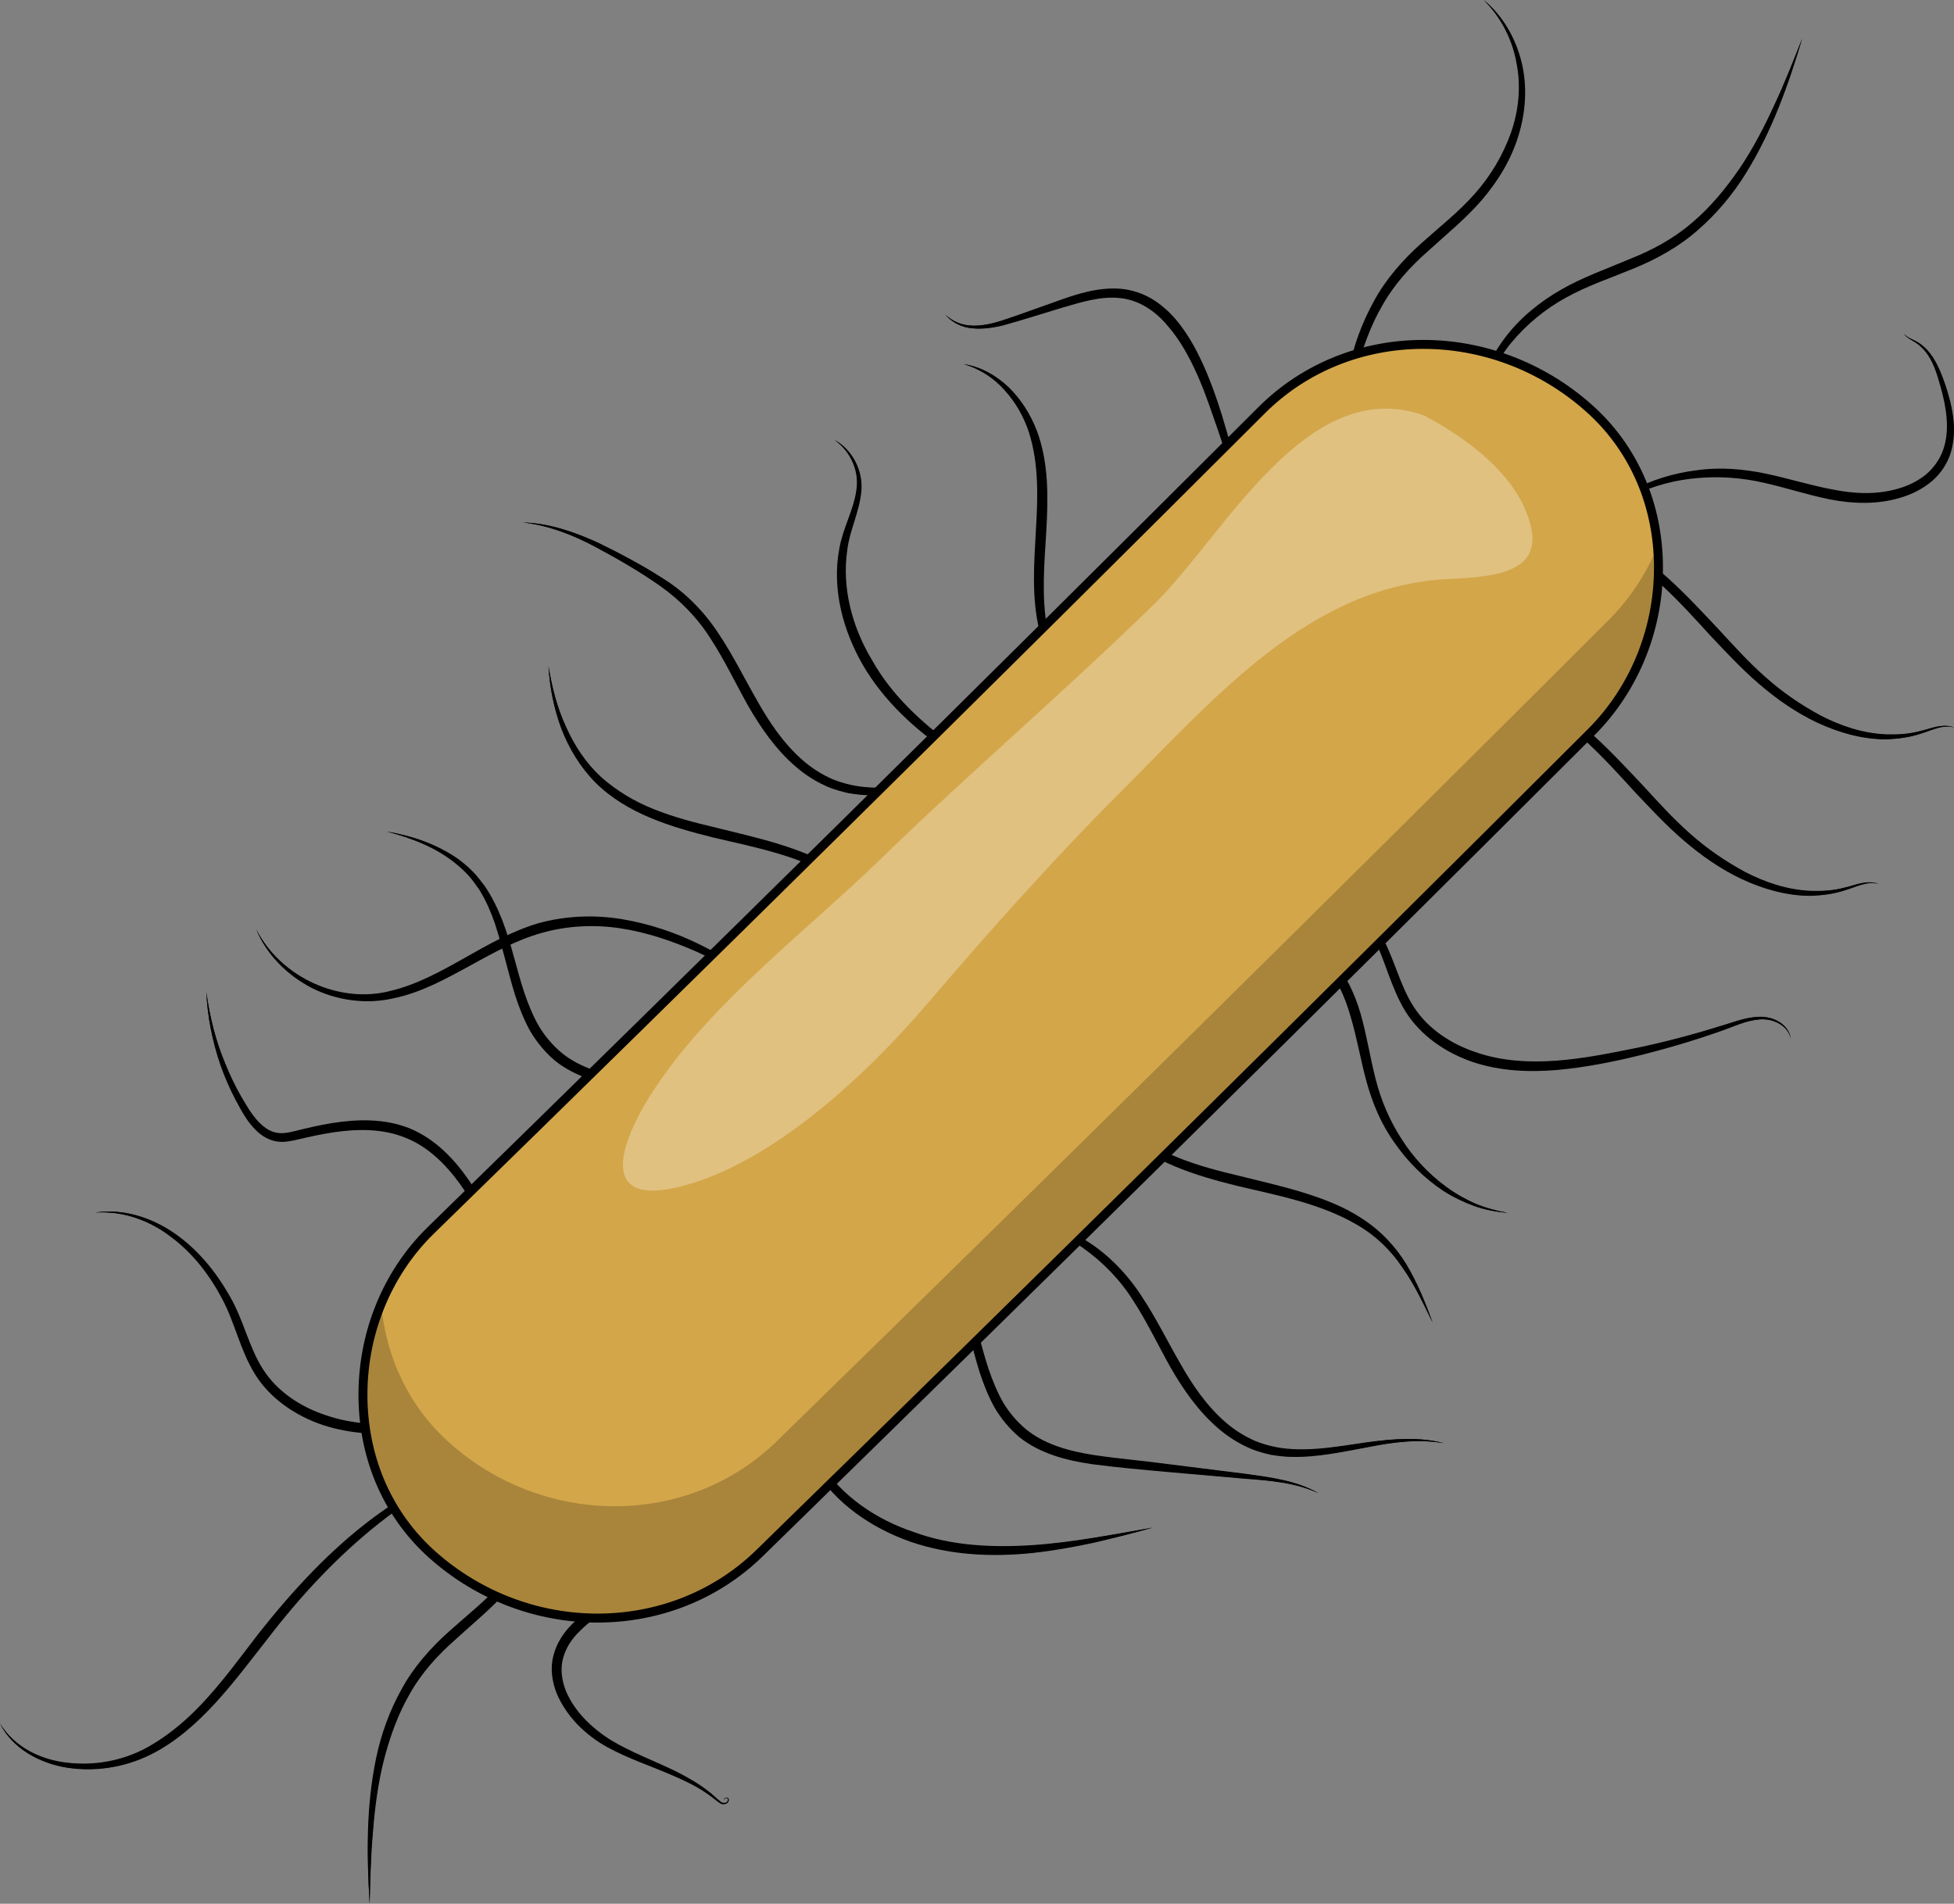 <?xml version="1.0" encoding="utf-8"?>
<!-- Generator: Adobe Illustrator 24.0.1, SVG Export Plug-In . SVG Version: 6.00 Build 0)  -->
<svg version="1.1" id="Camada_1" xmlns="http://www.w3.org/2000/svg" xmlns:xlink="http://www.w3.org/1999/xlink" x="0px" y="0px"
	 width="218.062px" height="212.453px" viewBox="0 0 218.062 212.453" enable-background="new 0 0 218.062 212.453"
	 xml:space="preserve">
<rect x="0" y="0" width="218.062" height="212.453" fill="#808080" stroke="none"/>
<g>
	<g>
		<path d="M156.187,74.346c2.589,0.164,5.176,0.406,7.749,0.842c2.561,0.471,5.113,1.19,7.475,2.365
			c4.767,2.36,8.341,6.303,11.835,9.997c1.735,1.876,3.441,3.783,5.335,5.45c1.882,1.691,3.985,3.129,6.212,4.329
			c2.247,1.155,4.703,1.972,7.248,2.084c1.264,0.042,2.552-0.025,3.79-0.358c0.626-0.131,1.237-0.366,1.882-0.493
			c0.638-0.128,1.331-0.161,1.937,0.084c-1.299-0.363-2.498,0.343-3.731,0.699c-1.244,0.424-2.568,0.585-3.889,0.627
			c-2.66,0-5.259-0.756-7.641-1.859c-2.383-1.122-4.544-2.641-6.516-4.338c-1.985-1.704-3.728-3.598-5.491-5.459
			c-3.432-3.773-6.914-7.573-11.389-9.99c-2.215-1.221-4.67-2.017-7.174-2.594C161.316,75.119,158.746,74.766,156.187,74.346z"/>
		<path d="M139.006,94.831c3.096-0.494,6.305,0.547,8.863,2.314c2.581,1.789,4.595,4.258,6.125,6.948
			c1.592,2.708,2.165,5.789,3.766,8.25c1.578,2.46,4.183,4.18,7.013,5.106c2.832,0.975,5.917,1.143,8.952,0.915
			c3.045-0.226,6.075-0.853,9.094-1.458c3.015-0.638,6.002-1.42,8.946-2.339c1.473-0.409,2.934-1.054,4.548-1.1
			c0.795-0.028,1.616,0.166,2.279,0.596c0.665,0.416,1.183,1.101,1.251,1.866c-0.129-0.758-0.683-1.37-1.343-1.719
			c-0.66-0.37-1.422-0.508-2.173-0.44c-1.51,0.123-2.911,0.827-4.378,1.328c-2.924,1.032-5.906,1.915-8.924,2.664
			c-3.018,0.746-6.077,1.35-9.213,1.639c-3.122,0.268-6.369,0.143-9.418-0.872c-3.01-1.021-5.828-2.911-7.536-5.639
			c-1.684-2.726-2.254-5.772-3.656-8.39c-1.379-2.639-3.249-5.091-5.672-6.907C145.158,95.738,142.124,94.6,139.006,94.831z"/>
		<path d="M119.734,113.236c0.377,2.316,0.962,4.6,1.936,6.715c0.937,2.122,2.237,4.092,3.934,5.657
			c1.729,1.527,3.731,2.738,5.915,3.596c2.176,0.874,4.474,1.476,6.796,2.021c2.316,0.575,4.663,1.112,6.98,1.816
			c2.305,0.713,4.622,1.567,6.665,2.921c2.063,1.315,3.787,3.13,5.018,5.178c1.225,2.058,2.106,4.255,2.905,6.467
			c-1.043-2.112-2.032-4.262-3.389-6.166c-1.3-1.936-3-3.574-5.019-4.738c-4.034-2.375-8.783-3.275-13.442-4.369
			c-2.331-0.583-4.676-1.23-6.926-2.172c-2.244-0.936-4.398-2.204-6.133-3.932c-1.72-1.738-2.981-3.848-3.832-6.07
			C120.324,117.921,119.85,115.582,119.734,113.236z"/>
		<path d="M147.152,166.641c-2.591-1.197-5.453-1.413-8.274-1.623l-8.491-0.743c-2.835-0.252-5.646-0.498-8.5-0.876
			c-2.82-0.409-5.791-1.146-8.147-3.031c-1.134-0.964-2.074-2.12-2.8-3.38c-0.694-1.274-1.214-2.608-1.648-3.954
			c-0.828-2.7-1.406-5.416-2.261-8.02c-0.454-1.29-0.996-2.547-1.716-3.703c-0.396-0.55-0.769-1.123-1.235-1.623
			c-0.464-0.501-0.971-0.965-1.509-1.395c-2.163-1.738-4.856-2.778-7.593-3.489c2.797,0.461,5.572,1.393,7.942,3.044
			c0.584,0.421,1.131,0.893,1.642,1.402c0.513,0.511,0.931,1.098,1.373,1.667c0.807,1.191,1.423,2.485,1.944,3.803
			c1.019,2.646,1.569,5.394,2.428,8c0.437,1.298,0.951,2.56,1.608,3.734c0.686,1.156,1.552,2.179,2.57,3.034
			c2.065,1.703,4.818,2.456,7.566,2.884c2.77,0.418,5.625,0.646,8.434,1.032l8.456,1.06
			C141.729,164.856,144.675,165.206,147.152,166.641z"/>
		<path d="M128.601,170.485c-2.179,0.624-4.376,1.175-6.589,1.691c-2.221,0.473-4.465,0.883-6.74,1.126
			c-4.53,0.484-9.265,0.264-13.656-1.247c-4.331-1.522-8.41-4.267-10.764-8.25c-1.208-1.983-1.642-4.227-2.828-6.034
			c-1.108-1.849-3.361-2.96-5.632-2.786c2.242-0.441,4.74,0.571,6.104,2.469c1.368,1.89,1.901,4.117,3.127,5.898
			c2.367,3.652,6.199,6.244,10.383,7.627c4.167,1.533,8.719,1.741,13.187,1.452C119.68,172.134,124.133,171.252,128.601,170.485z"/>
		<path d="M69.247,147.577c-2.788,0.753-5.797-0.255-8.116-1.872c-2.369-1.661-4.047-4.05-5.498-6.431
			c-1.473-2.39-2.665-4.902-4.278-7.113c-1.586-2.206-3.581-4.19-6.078-5.18c-2.481-1.032-5.32-1.024-8.052-0.619
			c-1.377,0.207-2.736,0.502-4.114,0.833c-0.697,0.157-1.48,0.321-2.299,0.173c-0.815-0.138-1.524-0.572-2.082-1.076
			c-1.125-1.035-1.776-2.32-2.442-3.547c-0.653-1.246-1.214-2.537-1.68-3.857c-0.905-2.648-1.466-5.405-1.577-8.175
			c0.375,2.744,1.044,5.44,2.114,7.98c0.516,1.275,1.108,2.519,1.794,3.711c0.695,1.182,1.396,2.397,2.388,3.23
			c0.492,0.411,1.052,0.713,1.646,0.788c0.586,0.096,1.23-0.025,1.899-0.189c1.366-0.346,2.768-0.67,4.187-0.901
			c2.82-0.45,5.875-0.529,8.667,0.593c2.781,1.149,4.88,3.332,6.499,5.64c1.635,2.336,2.856,4.858,4.184,7.274
			c1.338,2.399,2.868,4.741,5.064,6.419C63.606,146.958,66.419,148.066,69.247,147.577z"/>
		<path d="M91.988,116.805c-1.299-2.749-3.971-4.42-6.408-6.125c-2.482-1.694-5.082-3.222-7.813-4.46
			c-2.739-1.209-5.592-2.179-8.538-2.624c-2.94-0.45-5.959-0.285-8.791,0.518c-2.841,0.796-5.473,2.27-8.12,3.727
			c-2.649,1.441-5.388,2.959-8.473,3.581c-3.062,0.693-6.361,0.205-9.104-1.197c-2.728-1.43-4.999-3.724-6.14-6.497
			c2.73,5.344,9.31,8.368,15.046,6.837c5.801-1.408,10.422-5.754,16.464-7.546c3.022-0.822,6.221-0.952,9.283-0.447
			c3.061,0.514,6.019,1.499,8.761,2.861c2.744,1.362,5.325,2.995,7.761,4.799c1.196,0.93,2.401,1.846,3.499,2.899
			C90.513,114.168,91.484,115.392,91.988,116.805z"/>
		<path d="M58.354,58.305c2.889,0.066,5.687,1.033,8.298,2.211c2.591,1.254,5.108,2.59,7.538,4.165
			c2.444,1.553,4.52,3.731,6.072,6.135c1.593,2.392,2.833,4.944,4.23,7.363c1.359,2.423,2.931,4.752,4.994,6.579
			c1.025,0.913,2.188,1.663,3.442,2.204c1.264,0.512,2.619,0.82,4.011,0.901c2.792,0.193,5.626-0.347,8.466-0.749
			c2.832-0.382,5.802-0.648,8.593,0.103c-2.843-0.491-5.705-0.114-8.5,0.45c-2.806,0.508-5.644,1.163-8.606,1.074
			c-0.739-0.011-1.475-0.115-2.212-0.227c-0.725-0.176-1.451-0.359-2.145-0.641c-1.379-0.573-2.65-1.375-3.757-2.337
			c-2.226-1.927-3.888-4.336-5.307-6.803c-1.39-2.482-2.589-5.025-4.102-7.356c-1.475-2.365-3.404-4.356-5.696-5.982
			c-2.292-1.613-4.781-3.048-7.276-4.381C63.899,59.685,61.216,58.63,58.354,58.305z"/>
		<path d="M139.849,60.938c-1.194-4.296-2.446-8.564-3.873-12.774c-0.737-2.1-1.417-4.208-2.31-6.222
			c-0.892-2.005-1.938-3.962-3.36-5.584c-1.363-1.653-3.229-2.904-5.357-3.099c-2.137-0.22-4.309,0.464-6.465,1.096
			c-2.181,0.649-4.32,1.348-6.538,1.959c-1.118,0.267-2.288,0.444-3.453,0.325c-1.168-0.099-2.282-0.664-2.998-1.534
			c0.816,0.786,1.913,1.21,3.021,1.232c1.111,0.029,2.211-0.221,3.273-0.562c2.127-0.702,4.271-1.505,6.408-2.253
			c2.126-0.761,4.414-1.483,6.853-1.298c1.209,0.106,2.405,0.492,3.447,1.1c1.043,0.612,1.933,1.418,2.701,2.298
			c1.515,1.789,2.56,3.843,3.447,5.918c0.867,2.089,1.581,4.22,2.186,6.367C138.087,52.193,139.126,56.54,139.849,60.938z"/>
		<path d="M122.673,79.139c-1.754-0.737-3.238-2.049-4.371-3.579c-1.125-1.549-1.858-3.352-2.306-5.194
			c-0.9-3.719-0.59-7.533-0.393-11.209c0.226-3.673,0.331-7.382-0.757-10.841c-0.547-1.716-1.451-3.338-2.673-4.696
			c-1.194-1.383-2.786-2.457-4.615-2.978c1.895,0.267,3.644,1.278,5.032,2.594c1.371,1.349,2.416,3.005,3.105,4.792
			c1.365,3.618,1.273,7.505,1.074,11.193c-0.23,3.703-0.552,7.385,0.102,10.966c0.325,1.782,0.927,3.522,1.906,5.068
			C119.713,76.826,121.047,78.175,122.673,79.139z"/>
		<path d="M58.618,162.075c-6.059,1.215-11.567,4.158-16.302,7.904c-4.752,3.76-8.876,8.236-12.546,13.03
			c-1.871,2.379-3.699,4.828-5.785,7.096c-2.083,2.252-4.445,4.372-7.283,5.757c-2.845,1.393-6.104,1.887-9.213,1.41
			c-3.071-0.482-6.125-2.16-7.489-4.933c1.6,2.631,4.589,4.085,7.57,4.378c2.994,0.35,6.1-0.234,8.714-1.633
			c2.629-1.434,4.908-3.431,6.907-5.67c2.012-2.236,3.792-4.683,5.65-7.095c3.783-4.782,7.963-9.348,12.924-13.029
			c2.48-1.828,5.134-3.446,7.96-4.709C52.561,163.351,55.553,162.442,58.618,162.075z"/>
		<path d="M77.928,154.857c-2.181,1.568-3.834,3.775-4.656,6.24c-0.919,2.462-0.676,5.086-0.498,7.732
			c0.071,1.328,0.128,2.693-0.139,4.062c-0.224,1.369-0.845,2.717-1.747,3.806c-1.822,2.176-4.313,3.456-6.119,5.263
			c-0.929,0.873-1.622,1.92-1.929,3.086c-0.327,1.163-0.151,2.417,0.281,3.572c0.938,2.323,2.895,4.227,5.089,5.592
			c2.251,1.361,4.811,2.283,7.243,3.48c1.209,0.614,2.402,1.283,3.477,2.112c0.542,0.393,1.038,0.904,1.533,1.29
			c0.247,0.193,0.637,0.146,0.766-0.149c0.063-0.131-0.025-0.328-0.198-0.284c-0.138,0.012-0.357,0.188-0.196,0.321
			c-0.178-0.123,0.032-0.338,0.187-0.363c0.201-0.075,0.368,0.18,0.291,0.353c-0.11,0.38-0.633,0.478-0.939,0.272
			c-0.591-0.399-1.055-0.834-1.627-1.195c-1.104-0.743-2.313-1.322-3.541-1.851c-2.448-1.081-5.036-1.9-7.457-3.231
			c-2.415-1.344-4.502-3.371-5.62-5.97c-0.513-1.303-0.747-2.797-0.375-4.208c0.346-1.409,1.177-2.668,2.185-3.632
			c2.021-1.94,4.478-3.173,6.123-5.114c0.809-0.961,1.355-2.089,1.58-3.333c0.248-1.234,0.249-2.538,0.236-3.848
			c-0.022-1.314-0.093-2.648-0.007-3.997c0.071-1.348,0.356-2.704,0.864-3.96C73.774,158.404,75.592,156.215,77.928,154.857z"/>
		<path d="M149.781,57.519c-0.338-5.384-0.4-10.848,0.715-16.218c0.551-2.679,1.498-5.299,2.846-7.724
			c1.325-2.441,3.218-4.584,5.267-6.421c2.05-1.842,4.203-3.521,5.965-5.524c1.774-1.991,3.145-4.311,4.039-6.796
			c0.871-2.49,1.151-5.196,0.625-7.802c-0.457-2.614-1.721-5.107-3.662-7.035c2.129,1.743,3.561,4.254,4.223,6.919
			c0.663,2.682,0.48,5.54-0.33,8.186c-0.802,2.661-2.276,5.09-4.086,7.203c-1.823,2.121-3.99,3.855-5.981,5.686
			c-2.038,1.785-3.829,3.766-5.134,6.09c-1.336,2.299-2.227,4.828-2.9,7.41c-0.651,2.593-0.999,5.263-1.211,7.944
			C149.911,52.118,149.859,54.818,149.781,57.519z"/>
		<path d="M176.562,59.89c0.66-1.059,1.459-2.044,2.391-2.907c0.948-0.841,1.983-1.598,3.104-2.222
			c2.26-1.21,4.768-1.974,7.333-2.287c2.56-0.366,5.206-0.138,7.716,0.392c2.514,0.531,4.929,1.297,7.374,1.751
			c2.425,0.499,4.92,0.606,7.263-0.063c1.164-0.317,2.256-0.85,3.168-1.584c0.891-0.754,1.58-1.718,1.962-2.821
			c0.76-2.237,0.324-4.758-0.34-7.097c-0.331-1.184-0.687-2.371-1.354-3.395c-0.334-0.508-0.748-0.97-1.256-1.321
			c-0.487-0.363-1.141-0.596-1.493-1.134c0.401,0.501,1.044,0.658,1.59,0.99c0.556,0.326,1.026,0.785,1.414,1.293
			c0.776,1.028,1.228,2.231,1.647,3.404c0.777,2.352,1.385,4.949,0.65,7.523c-0.367,1.27-1.135,2.439-2.162,3.309
			c-1.033,0.859-2.254,1.466-3.524,1.831c-2.538,0.767-5.267,0.675-7.79,0.186c-2.533-0.508-4.944-1.311-7.379-1.858
			c-2.428-0.561-4.91-0.751-7.39-0.535c-2.476,0.196-4.922,0.839-7.163,1.909c-1.125,0.53-2.18,1.196-3.166,1.956
			C178.194,57.998,177.327,58.898,176.562,59.89z"/>
		<g>
			<path d="M156.187,74.346c2.573,0.179,5.145,0.426,7.701,0.868c2.546,0.473,5.08,1.188,7.433,2.357
				c4.751,2.344,8.349,6.301,11.86,10.026c1.748,1.888,3.47,3.806,5.381,5.481c1.899,1.697,4.013,3.139,6.255,4.326
				c1.133,0.571,2.307,1.056,3.52,1.423c1.219,0.335,2.469,0.578,3.737,0.624c1.262,0.033,2.544-0.045,3.779-0.381
				c0.623-0.135,1.231-0.37,1.871-0.499c0.634-0.129,1.318-0.165,1.924,0.076c-1.29-0.369-2.496,0.324-3.722,0.677
				c-1.239,0.415-2.551,0.575-3.861,0.616c-1.315,0.007-2.618-0.204-3.895-0.505c-1.269-0.335-2.501-0.793-3.692-1.341
				c-2.373-1.116-4.538-2.629-6.514-4.33c-1.989-1.706-3.743-3.613-5.515-5.489c-3.459-3.794-6.975-7.626-11.478-10.025
				c-2.229-1.211-4.683-1.994-7.181-2.56C161.293,75.093,158.735,74.748,156.187,74.346z"/>
		</g>
		<path d="M164.601,56.881c2.589,0.164,5.176,0.406,7.749,0.842c2.561,0.471,5.113,1.19,7.475,2.365
			c4.767,2.36,8.341,6.303,11.835,9.997c1.735,1.876,3.441,3.783,5.335,5.45c1.882,1.691,3.985,3.129,6.212,4.329
			c2.247,1.155,4.703,1.972,7.248,2.084c1.264,0.042,2.552-0.025,3.79-0.358c0.626-0.131,1.237-0.366,1.882-0.493
			c0.638-0.128,1.331-0.161,1.937,0.084c-1.299-0.363-2.498,0.343-3.731,0.699c-1.244,0.424-2.568,0.585-3.889,0.627
			c-2.66,0-5.259-0.756-7.641-1.859c-2.383-1.122-4.544-2.641-6.516-4.338c-1.985-1.704-3.728-3.598-5.491-5.459
			c-3.432-3.773-6.914-7.573-11.389-9.99c-2.215-1.221-4.67-2.017-7.174-2.594C169.731,57.655,167.16,57.301,164.601,56.881z"/>
		<g>
			<path d="M164.601,56.881c2.574,0.179,5.145,0.426,7.702,0.868c2.545,0.473,5.08,1.188,7.433,2.357
				c4.751,2.344,8.349,6.301,11.861,10.027c1.748,1.888,3.47,3.806,5.38,5.481c1.899,1.697,4.014,3.139,6.255,4.326
				c1.133,0.571,2.307,1.056,3.521,1.423c1.219,0.335,2.469,0.578,3.737,0.624c1.262,0.033,2.544-0.045,3.779-0.381
				c0.623-0.135,1.231-0.37,1.871-0.498c0.634-0.129,1.318-0.165,1.924,0.076c-1.29-0.369-2.496,0.324-3.722,0.677
				c-1.24,0.415-2.551,0.575-3.861,0.616c-1.315,0.007-2.618-0.204-3.895-0.505c-1.269-0.335-2.501-0.793-3.692-1.341
				c-2.373-1.116-4.538-2.628-6.514-4.33c-1.989-1.706-3.743-3.613-5.515-5.488c-3.459-3.794-6.975-7.626-11.478-10.025
				c-2.229-1.211-4.683-1.994-7.181-2.56C169.708,57.628,167.149,57.284,164.601,56.881z"/>
		</g>
		<g>
			<path d="M139.006,94.831c3.077-0.472,6.254,0.551,8.809,2.32c2.577,1.786,4.601,4.271,6.134,6.991
				c1.593,2.735,2.165,5.868,3.82,8.347c1.631,2.482,4.283,4.175,7.124,5.074c2.846,0.946,5.923,1.095,8.946,0.857
				c3.033-0.238,6.048-0.861,9.052-1.474c3-0.643,5.971-1.428,8.902-2.35c1.466-0.414,2.918-1.057,4.513-1.109
				c0.786-0.03,1.597,0.153,2.262,0.576c0.665,0.408,1.2,1.088,1.274,1.867c-0.127-0.772-0.69-1.387-1.351-1.737
				c-0.662-0.371-1.424-0.506-2.173-0.441c-1.508,0.119-2.91,0.816-4.371,1.31c-2.914,1.022-5.881,1.895-8.884,2.635
				c-3.002,0.736-6.041,1.338-9.148,1.631c-3.095,0.273-6.303,0.162-9.331-0.815c-2.991-0.98-5.825-2.809-7.575-5.528
				c-1.736-2.72-2.306-5.83-3.734-8.482c-1.402-2.673-3.302-5.145-5.744-6.957C145.134,95.698,142.101,94.588,139.006,94.831z"/>
		</g>
		<path d="M10.618,135.322c3.096-0.494,6.305,0.547,8.862,2.314c2.581,1.789,4.595,4.258,6.125,6.948
			c1.592,2.708,2.165,5.789,3.766,8.25c1.578,2.46,4.183,4.18,7.013,5.106c2.832,0.975,5.917,1.143,8.952,0.915
			c3.045-0.226,6.075-0.853,9.094-1.458c3.015-0.638,6.002-1.42,8.946-2.339c1.473-0.409,2.934-1.054,4.548-1.1
			c0.795-0.028,1.616,0.166,2.279,0.596c0.665,0.416,1.183,1.101,1.251,1.866c-0.129-0.758-0.683-1.37-1.343-1.719
			c-0.66-0.37-1.422-0.508-2.173-0.44c-1.51,0.123-2.911,0.827-4.378,1.328c-2.924,1.032-5.906,1.915-8.924,2.664
			c-3.018,0.746-6.077,1.35-9.213,1.639c-3.122,0.268-6.369,0.143-9.418-0.873c-3.01-1.021-5.828-2.911-7.536-5.639
			c-1.684-2.726-2.254-5.772-3.656-8.39c-1.379-2.639-3.249-5.091-5.672-6.907C16.77,136.229,13.736,135.092,10.618,135.322z"/>
		<g>
			<path d="M10.618,135.322c3.077-0.472,6.254,0.551,8.809,2.32c2.577,1.786,4.601,4.271,6.134,6.991
				c1.593,2.735,2.165,5.868,3.82,8.347c1.631,2.482,4.283,4.175,7.124,5.074c2.846,0.946,5.923,1.095,8.946,0.857
				c3.033-0.238,6.048-0.861,9.052-1.474c3-0.643,5.971-1.428,8.901-2.35c1.466-0.414,2.919-1.057,4.513-1.109
				c0.786-0.03,1.597,0.153,2.262,0.575c0.665,0.408,1.201,1.088,1.274,1.867c-0.127-0.772-0.69-1.387-1.351-1.737
				c-0.662-0.372-1.424-0.506-2.173-0.441c-1.508,0.119-2.91,0.816-4.371,1.31c-2.914,1.022-5.881,1.896-8.884,2.635
				c-3.002,0.736-6.041,1.338-9.148,1.631c-3.095,0.273-6.303,0.162-9.331-0.814c-2.991-0.98-5.825-2.809-7.575-5.528
				c-1.736-2.72-2.306-5.83-3.734-8.482c-1.402-2.673-3.302-5.145-5.744-6.957C16.745,136.189,13.713,135.08,10.618,135.322z"/>
		</g>
		<g>
			<path d="M119.734,113.236c0.361,2.347,0.948,4.661,1.927,6.799c0.946,2.145,2.267,4.127,3.979,5.69
				c1.74,1.532,3.758,2.721,5.934,3.573c2.171,0.865,4.454,1.463,6.756,2.006c2.299,0.567,4.624,1.099,6.919,1.793
				c2.285,0.703,4.577,1.544,6.616,2.871c2.057,1.291,3.789,3.094,5.045,5.14c1.248,2.059,2.149,4.273,2.973,6.5
				c-1.032-2.138-2.025-4.309-3.384-6.231c-1.313-1.946-3.021-3.593-5.041-4.755c-4.039-2.364-8.75-3.258-13.365-4.347
				c-2.311-0.577-4.631-1.213-6.863-2.135c-2.226-0.918-4.372-2.153-6.12-3.86c-1.736-1.715-3.026-3.822-3.9-6.057
				C120.364,117.973,119.872,115.61,119.734,113.236z"/>
		</g>
		<path d="M61.214,74.346c0.377,2.316,0.962,4.6,1.936,6.715c0.936,2.122,2.237,4.092,3.934,5.657
			c1.729,1.527,3.731,2.738,5.915,3.596c2.176,0.874,4.474,1.476,6.796,2.021c2.316,0.575,4.663,1.112,6.98,1.816
			c2.305,0.713,4.622,1.567,6.665,2.921c2.063,1.315,3.787,3.13,5.018,5.178c1.225,2.058,2.106,4.255,2.905,6.467
			c-1.043-2.112-2.032-4.262-3.389-6.167c-1.3-1.936-3-3.574-5.019-4.738c-4.034-2.375-8.783-3.275-13.442-4.369
			c-2.331-0.583-4.676-1.23-6.926-2.172c-2.244-0.936-4.398-2.204-6.133-3.932c-1.72-1.738-2.981-3.848-3.832-6.07
			C61.805,79.031,61.331,76.692,61.214,74.346z"/>
		<g>
			<path d="M61.214,74.346c0.361,2.347,0.948,4.661,1.927,6.799c0.946,2.145,2.267,4.127,3.979,5.69
				c1.74,1.532,3.758,2.721,5.934,3.573c2.171,0.865,4.454,1.463,6.756,2.006c2.299,0.567,4.624,1.099,6.919,1.793
				c2.285,0.703,4.577,1.544,6.616,2.871c2.057,1.291,3.789,3.095,5.045,5.14c1.248,2.059,2.148,4.273,2.973,6.5
				c-1.032-2.138-2.025-4.309-3.383-6.231c-1.313-1.946-3.021-3.593-5.041-4.755c-4.039-2.364-8.75-3.258-13.365-4.347
				c-2.31-0.577-4.631-1.213-6.863-2.135c-2.225-0.918-4.372-2.153-6.12-3.86c-1.736-1.715-3.026-3.822-3.901-6.057
				C61.844,79.083,61.352,76.72,61.214,74.346z"/>
		</g>
		<g>
			<path d="M147.152,166.641c-2.574-1.207-5.419-1.433-8.216-1.652l-8.427-0.756c-2.813-0.256-5.605-0.506-8.432-0.87
				c-2.796-0.402-5.725-1.092-8.101-2.908c-1.136-0.94-2.142-2.053-2.857-3.329c-0.723-1.267-1.268-2.611-1.708-3.971
				c-0.854-2.727-1.431-5.487-2.308-8.126c-0.462-1.309-1.016-2.582-1.748-3.75c-0.403-0.555-0.784-1.132-1.256-1.634
				c-0.471-0.502-0.984-0.965-1.527-1.396c-2.185-1.727-4.871-2.751-7.594-3.443c2.774,0.473,5.527,1.401,7.888,3.05
				c0.581,0.422,1.129,0.891,1.641,1.4c0.512,0.511,0.932,1.101,1.374,1.672c0.808,1.199,1.427,2.505,1.946,3.838
				c1.018,2.677,1.571,5.465,2.45,8.105c0.442,1.317,0.979,2.592,1.665,3.767c0.679,1.185,1.612,2.178,2.646,3.027
				c2.127,1.67,4.885,2.381,7.622,2.8c2.76,0.4,5.59,0.634,8.381,1.008l8.397,1.033C141.76,164.883,144.673,165.225,147.152,166.641
				z"/>
		</g>
		<path d="M95.335,124.635c-2.591-1.197-5.453-1.413-8.274-1.623l-8.491-0.743c-2.835-0.252-5.646-0.498-8.5-0.876
			c-2.82-0.409-5.791-1.146-8.147-3.031c-1.134-0.964-2.074-2.12-2.8-3.38c-0.694-1.274-1.214-2.608-1.648-3.954
			c-0.828-2.7-1.406-5.416-2.261-8.02c-0.454-1.29-0.996-2.547-1.716-3.703c-0.396-0.55-0.769-1.123-1.235-1.623
			c-0.464-0.501-0.971-0.965-1.509-1.395c-2.163-1.738-4.856-2.778-7.593-3.489c2.797,0.461,5.572,1.393,7.942,3.044
			c0.584,0.421,1.131,0.893,1.642,1.402c0.513,0.511,0.931,1.098,1.373,1.667c0.807,1.191,1.423,2.485,1.944,3.803
			c1.019,2.646,1.569,5.394,2.428,8c0.437,1.298,0.951,2.56,1.608,3.734c0.686,1.156,1.552,2.179,2.57,3.034
			c2.065,1.703,4.818,2.456,7.566,2.884c2.77,0.418,5.625,0.646,8.434,1.032l8.456,1.06C89.912,122.851,92.858,123.2,95.335,124.635
			z"/>
		<g>
			<path d="M95.335,124.635c-2.574-1.207-5.419-1.433-8.216-1.652l-8.427-0.756c-2.813-0.256-5.605-0.507-8.432-0.871
				c-2.796-0.401-5.725-1.092-8.101-2.908c-1.136-0.94-2.141-2.053-2.857-3.329c-0.723-1.267-1.268-2.611-1.708-3.971
				c-0.854-2.727-1.43-5.487-2.308-8.126c-0.462-1.309-1.016-2.581-1.748-3.75c-0.403-0.554-0.784-1.132-1.256-1.634
				c-0.471-0.502-0.984-0.965-1.527-1.396c-2.185-1.727-4.871-2.751-7.594-3.443c2.774,0.473,5.527,1.401,7.888,3.05
				c0.581,0.422,1.129,0.891,1.641,1.4c0.512,0.511,0.932,1.101,1.374,1.673c0.808,1.199,1.427,2.505,1.946,3.838
				c1.018,2.677,1.571,5.464,2.45,8.105c0.442,1.317,0.979,2.592,1.666,3.767c0.679,1.185,1.612,2.178,2.646,3.026
				c2.127,1.67,4.885,2.381,7.622,2.799c2.76,0.401,5.59,0.634,8.381,1.008l8.397,1.033
				C89.943,122.878,92.856,123.22,95.335,124.635z"/>
		</g>
		<g>
			<path d="M128.601,170.485c-2.175,0.606-4.365,1.148-6.569,1.651c-2.212,0.466-4.444,0.866-6.704,1.106
				c-4.502,0.475-9.188,0.268-13.558-1.212c-2.172-0.748-4.252-1.787-6.114-3.151c-1.868-1.344-3.517-3.037-4.699-5.028
				c-1.243-1.981-1.687-4.271-2.899-6.1c-1.143-1.871-3.414-2.955-5.667-2.768c2.229-0.419,4.703,0.573,6.068,2.487
				c1.37,1.904,1.896,4.174,3.15,5.975c2.409,3.702,6.295,6.272,10.482,7.639c4.181,1.503,8.718,1.699,13.169,1.395
				C119.73,172.167,124.16,171.276,128.601,170.485z"/>
		</g>
		<path d="M117.854,90.295c-2.068-0.916-4.102-1.897-6.125-2.916c-2-1.057-3.975-2.175-5.863-3.441
			c-3.759-2.519-7.203-5.703-9.526-9.647c-2.271-3.914-3.534-8.595-2.665-13.116c0.406-2.273,1.572-4.252,1.877-6.378
			c0.392-2.108-0.576-4.386-2.414-5.701c1.995,1.094,3.215,3.454,2.984,5.762c-0.222,2.305-1.303,4.334-1.56,6.466
			c-0.639,4.278,0.54,8.686,2.791,12.401c2.139,3.818,5.453,6.876,9.034,9.503C109.988,85.862,113.954,88.03,117.854,90.295z"/>
		<g>
			<path d="M117.854,90.295c-2.04-0.919-4.05-1.898-6.048-2.915c-1.979-1.05-3.931-2.165-5.804-3.417
				c-3.725-2.501-7.161-5.642-9.509-9.572c-1.158-1.962-2.051-4.091-2.556-6.324c-0.524-2.222-0.637-4.566-0.208-6.821
				c0.383-2.287,1.555-4.278,1.861-6.43c0.392-2.139-0.617-4.434-2.453-5.723c1.967,1.093,3.196,3.458,2.94,5.778
				c-0.237,2.313-1.334,4.344-1.589,6.503c-0.647,4.328,0.583,8.786,2.864,12.505c2.186,3.82,5.512,6.856,9.088,9.454
				C110.038,85.937,113.974,88.075,117.854,90.295z"/>
		</g>
		<g>
			<path d="M69.247,147.577c-2.761,0.73-5.726-0.251-8.036-1.858c-2.358-1.646-4.049-4.036-5.5-6.435
				c-1.473-2.407-2.676-4.941-4.298-7.168c-1.596-2.223-3.606-4.211-6.107-5.203c-2.488-1.028-5.309-1.024-8.022-0.627
				c-1.366,0.203-2.72,0.495-4.08,0.822c-0.685,0.159-1.435,0.326-2.229,0.224c-0.789-0.11-1.512-0.487-2.08-0.978
				c-1.147-0.995-1.822-2.288-2.496-3.517c-0.664-1.25-1.242-2.544-1.718-3.874c-0.933-2.664-1.517-5.449-1.649-8.25
				c0.357,2.779,1.033,5.508,2.107,8.076c0.518,1.289,1.122,2.542,1.813,3.744c0.699,1.192,1.412,2.411,2.432,3.228
				c0.504,0.407,1.086,0.674,1.692,0.74c0.606,0.068,1.255-0.065,1.925-0.232c1.359-0.343,2.743-0.657,4.146-0.881
				c2.788-0.436,5.788-0.5,8.535,0.601c2.74,1.125,4.845,3.287,6.47,5.601c1.644,2.338,2.871,4.881,4.22,7.31
				c1.354,2.415,2.916,4.762,5.126,6.427C63.65,147.007,66.452,148.077,69.247,147.577z"/>
		</g>
		<g>
			<path d="M91.988,116.805c-0.623-1.388-1.662-2.521-2.797-3.496c-1.141-0.978-2.394-1.832-3.632-2.689
				c-2.486-1.703-5.089-3.236-7.82-4.477c-2.74-1.208-5.592-2.176-8.536-2.618c-2.938-0.442-5.953-0.283-8.79,0.521
				c-2.846,0.798-5.481,2.277-8.128,3.736c-2.648,1.445-5.38,2.955-8.434,3.582c-3.032,0.697-6.292,0.233-9.037-1.146
				c-2.733-1.398-5.034-3.688-6.213-6.491c2.754,5.431,9.35,8.407,15.082,6.886c5.805-1.405,10.458-5.76,16.455-7.528
				c2.996-0.818,6.161-0.947,9.2-0.458c3.04,0.502,5.98,1.481,8.724,2.823c2.742,1.349,5.33,2.974,7.778,4.774
				c1.205,0.925,2.416,1.841,3.526,2.89C90.476,114.15,91.466,115.375,91.988,116.805z"/>
		</g>
		<g>
			<path d="M58.354,58.305c2.866,0.081,5.643,1.041,8.241,2.223c1.298,0.608,2.561,1.282,3.812,1.968
				c1.252,0.687,2.499,1.398,3.699,2.198c2.436,1.551,4.521,3.72,6.083,6.144c1.602,2.409,2.852,4.991,4.264,7.438
				c1.379,2.449,2.986,4.793,5.078,6.618c1.05,0.897,2.216,1.658,3.489,2.171c1.279,0.485,2.633,0.799,4.026,0.86
				c2.788,0.16,5.603-0.38,8.423-0.786c2.812-0.389,5.751-0.652,8.529,0.077c-2.822-0.503-5.67-0.142-8.451,0.407
				c-2.792,0.498-5.609,1.138-8.535,1.07c-1.459-0.01-2.929-0.302-4.311-0.825c-1.379-0.539-2.637-1.344-3.76-2.283
				c-2.236-1.911-3.922-4.327-5.355-6.816c-1.407-2.503-2.622-5.077-4.155-7.433c-1.495-2.389-3.451-4.395-5.759-6.013
				c-2.306-1.608-4.793-3.035-7.291-4.359C63.879,59.651,61.198,58.613,58.354,58.305z"/>
		</g>
		<path d="M105.496,132.144c2.889,0.066,5.687,1.033,8.298,2.211c2.591,1.254,5.108,2.59,7.538,4.165
			c2.444,1.553,4.52,3.731,6.072,6.135c1.593,2.392,2.833,4.944,4.23,7.363c1.359,2.423,2.931,4.752,4.994,6.579
			c1.025,0.913,2.188,1.663,3.442,2.204c1.264,0.512,2.619,0.82,4.011,0.901c2.792,0.193,5.626-0.347,8.466-0.749
			c2.832-0.382,5.802-0.648,8.593,0.103c-2.843-0.491-5.705-0.114-8.5,0.45c-2.806,0.508-5.644,1.163-8.606,1.074
			c-0.739-0.011-1.475-0.115-2.212-0.227c-0.725-0.176-1.451-0.359-2.145-0.641c-1.379-0.573-2.65-1.375-3.757-2.337
			c-2.226-1.927-3.888-4.336-5.307-6.803c-1.39-2.482-2.589-5.025-4.102-7.356c-1.475-2.365-3.404-4.356-5.696-5.982
			c-2.292-1.613-4.781-3.048-7.276-4.381C111.041,133.524,108.358,132.469,105.496,132.144z"/>
		<g>
			<path d="M105.496,132.144c2.866,0.081,5.643,1.041,8.241,2.223c1.298,0.608,2.561,1.282,3.812,1.968
				c1.251,0.687,2.499,1.398,3.699,2.198c2.436,1.551,4.521,3.72,6.083,6.144c1.603,2.409,2.852,4.991,4.264,7.438
				c1.379,2.449,2.986,4.793,5.078,6.618c1.05,0.897,2.216,1.658,3.489,2.171c1.278,0.485,2.633,0.799,4.026,0.86
				c2.788,0.16,5.602-0.38,8.423-0.786c2.813-0.389,5.751-0.652,8.529,0.077c-2.822-0.503-5.67-0.142-8.451,0.407
				c-2.791,0.498-5.609,1.138-8.535,1.07c-1.459-0.01-2.929-0.302-4.311-0.825c-1.378-0.539-2.637-1.344-3.76-2.283
				c-2.236-1.911-3.922-4.327-5.355-6.815c-1.408-2.503-2.622-5.077-4.155-7.433c-1.495-2.389-3.45-4.396-5.759-6.013
				c-2.306-1.608-4.793-3.035-7.291-4.359C111.021,133.489,108.34,132.451,105.496,132.144z"/>
		</g>
		<g>
			<path d="M139.849,60.938c-1.17-4.346-2.42-8.66-3.85-12.912c-0.735-2.122-1.427-4.248-2.336-6.277
				c-0.912-2.016-1.973-3.991-3.432-5.596c-1.411-1.622-3.312-2.845-5.454-2.97c-2.142-0.17-4.294,0.522-6.431,1.159
				c-2.159,0.648-4.277,1.35-6.47,1.955c-1.104,0.264-2.256,0.44-3.403,0.321c-1.149-0.096-2.251-0.649-2.977-1.513
				c0.81,0.79,1.897,1.22,2.997,1.249c1.102,0.04,2.196-0.201,3.254-0.53c2.114-0.684,4.239-1.479,6.359-2.213
				c2.109-0.75,4.352-1.469,6.736-1.336c2.411,0.104,4.607,1.482,6.133,3.212c1.549,1.755,2.61,3.818,3.52,5.898
				c0.889,2.096,1.611,4.246,2.233,6.409c0.637,2.163,1.225,4.339,1.759,6.527C138.99,56.518,139.474,58.718,139.849,60.938z"/>
		</g>
		<g>
			<path d="M122.673,79.139c-1.722-0.739-3.189-2.036-4.312-3.562c-1.119-1.541-1.849-3.344-2.295-5.189
				c-0.894-3.727-0.578-7.556-0.378-11.25c0.225-3.69,0.326-7.433-0.804-10.904c-0.567-1.721-1.487-3.341-2.722-4.683
				c-1.21-1.366-2.8-2.411-4.603-2.911c1.857,0.278,3.578,1.264,4.954,2.569c1.363,1.331,2.406,2.98,3.095,4.765
				c1.372,3.614,1.281,7.517,1.079,11.222c-0.228,3.719-0.553,7.429,0.129,11.031c0.34,1.791,0.956,3.539,1.95,5.078
				C119.717,76.868,121.058,78.201,122.673,79.139z"/>
		</g>
		<g>
			<path d="M58.618,162.075c-6.021,1.177-11.535,4.083-16.293,7.823c-4.776,3.751-8.926,8.25-12.627,13.075
				c-1.882,2.396-3.719,4.862-5.813,7.136c-2.09,2.259-4.459,4.366-7.279,5.737c-2.826,1.37-6.041,1.86-9.118,1.391
				c-1.533-0.252-3.034-0.758-4.353-1.575c-1.322-0.807-2.436-1.957-3.135-3.323c0.794,1.312,1.952,2.365,3.269,3.094
				c1.322,0.73,2.796,1.147,4.286,1.318c2.981,0.358,6.07-0.212,8.701-1.591c2.641-1.416,4.939-3.417,6.956-5.665
				c2.029-2.245,3.825-4.709,5.697-7.135c3.797-4.813,7.998-9.391,12.951-13.071c2.476-1.829,5.121-3.442,7.931-4.701
				C52.609,163.358,55.579,162.454,58.618,162.075z"/>
		</g>
		<g>
			<path d="M77.928,154.857c-2.178,1.545-3.852,3.748-4.696,6.231c-0.938,2.482-0.688,5.146-0.52,7.813
				c0.068,1.34,0.109,2.716-0.17,4.089c-0.237,1.375-0.897,2.704-1.798,3.774c-1.843,2.122-4.296,3.393-6.103,5.212
				c-0.92,0.886-1.609,1.957-1.906,3.148c-0.283,1.194-0.112,2.47,0.362,3.635c0.994,2.343,2.98,4.219,5.183,5.56
				c2.259,1.334,4.789,2.242,7.199,3.425c1.198,0.605,2.382,1.263,3.452,2.085c0.542,0.388,1.031,0.897,1.532,1.277
				c0.25,0.189,0.644,0.139,0.773-0.162c0.064-0.135-0.034-0.334-0.206-0.286c-0.136,0.012-0.357,0.19-0.194,0.324
				c-0.177-0.124,0.036-0.338,0.187-0.361c0.194-0.075,0.362,0.173,0.285,0.347c-0.114,0.375-0.617,0.468-0.918,0.27
				c-0.585-0.391-1.046-0.834-1.614-1.194c-1.094-0.747-2.291-1.326-3.505-1.856c-2.422-1.081-4.977-1.9-7.373-3.201
				c-2.391-1.317-4.488-3.297-5.642-5.877c-0.546-1.29-0.775-2.782-0.454-4.199c0.329-1.412,1.14-2.673,2.131-3.641
				c1.996-1.938,4.426-3.169,6.12-5.097c0.822-0.964,1.406-2.095,1.642-3.355c0.26-1.249,0.27-2.566,0.251-3.888
				c-0.025-1.326-0.104-2.67-0.022-4.029c0.065-1.357,0.344-2.722,0.851-3.984C73.804,158.401,75.621,156.217,77.928,154.857z"/>
		</g>
		<g>
			<path d="M149.781,57.519c-0.302-5.408-0.351-10.899,0.796-16.277c0.567-2.682,1.521-5.301,2.875-7.712
				c1.332-2.429,3.223-4.538,5.253-6.357c2.031-1.825,4.164-3.494,5.922-5.493c1.769-1.987,3.149-4.309,4.042-6.808
				c0.87-2.503,1.148-5.233,0.608-7.853c-0.476-2.627-1.76-5.118-3.701-7.02c2.099,1.738,3.528,4.243,4.18,6.916
				c0.658,2.687,0.464,5.555-0.356,8.197c-0.817,2.656-2.287,5.074-4.087,7.167c-1.812,2.101-3.956,3.817-5.937,5.634
				c-2.022,1.775-3.824,3.745-5.136,6.07c-1.342,2.3-2.246,4.837-2.917,7.432c-0.657,2.604-0.997,5.29-1.204,7.983
				C149.884,52.093,149.84,54.806,149.781,57.519z"/>
		</g>
		<path d="M41.252,212.452c-0.338-5.384-0.4-10.848,0.715-16.218c0.551-2.679,1.498-5.299,2.846-7.724
			c1.325-2.441,3.218-4.584,5.267-6.421c2.05-1.842,4.203-3.521,5.965-5.524c1.774-1.991,3.145-4.311,4.039-6.796
			c0.871-2.49,1.151-5.196,0.625-7.802c-0.457-2.614-1.721-5.107-3.662-7.035c2.129,1.743,3.561,4.254,4.223,6.919
			c0.663,2.682,0.48,5.54-0.33,8.186c-0.802,2.661-2.276,5.09-4.086,7.203c-1.823,2.121-3.99,3.855-5.981,5.686
			c-2.038,1.785-3.829,3.766-5.134,6.09c-1.336,2.299-2.227,4.828-2.9,7.41c-0.651,2.593-0.999,5.263-1.211,7.944
			C41.382,207.051,41.33,209.751,41.252,212.452z"/>
		<g>
			<path d="M41.252,212.453c-0.302-5.408-0.351-10.899,0.796-16.277c0.567-2.682,1.521-5.301,2.875-7.712
				c1.332-2.429,3.223-4.538,5.253-6.357c2.031-1.825,4.164-3.494,5.922-5.493c1.769-1.987,3.149-4.31,4.042-6.808
				c0.87-2.503,1.148-5.233,0.608-7.853c-0.476-2.627-1.76-5.118-3.701-7.02c2.099,1.738,3.528,4.243,4.18,6.916
				c0.658,2.687,0.464,5.555-0.356,8.197c-0.817,2.656-2.287,5.074-4.087,7.167c-1.812,2.101-3.956,3.817-5.937,5.635
				c-2.022,1.775-3.824,3.745-5.136,6.07c-1.342,2.3-2.246,4.837-2.917,7.432c-0.657,2.604-0.997,5.29-1.204,7.983
				C41.354,207.026,41.311,209.739,41.252,212.453z"/>
		</g>
		<path d="M201.123,4.3c-1.542,5.179-3.372,10.342-6.277,15.028c-1.445,2.339-3.241,4.493-5.348,6.33
			c-2.091,1.86-4.613,3.251-7.176,4.304c-2.566,1.056-5.173,1.926-7.523,3.229c-2.358,1.288-4.45,3.019-6.15,5.062
			c-1.68,2.056-2.879,4.51-3.284,7.137c-0.473,2.611-0.145,5.375,1.015,7.831c-1.402-2.344-1.881-5.18-1.583-7.907
			c0.303-2.743,1.463-5.373,3.139-7.595c1.675-2.239,3.901-4.039,6.334-5.43c2.449-1.394,5.087-2.31,7.594-3.376
			c2.535-1.007,4.906-2.28,6.937-4.036c2.052-1.723,3.764-3.808,5.29-6.016c1.509-2.225,2.759-4.624,3.885-7.076
			C199.134,9.341,200.115,6.816,201.123,4.3z"/>
		<g>
			<path d="M201.123,4.3c-1.588,5.203-3.444,10.395-6.381,15.071c-1.459,2.334-3.257,4.477-5.357,6.293
				c-2.085,1.84-4.58,3.198-7.113,4.239c-2.536,1.045-5.114,1.91-7.457,3.201c-2.348,1.276-4.448,2.995-6.158,5.039
				c-1.691,2.057-2.911,4.527-3.325,7.181c-0.477,2.638-0.135,5.436,1.048,7.895c-1.389-2.359-1.862-5.223-1.533-7.965
				c0.327-2.76,1.517-5.387,3.207-7.589c1.693-2.216,3.906-3.993,6.319-5.357c2.425-1.368,5.029-2.273,7.515-3.327
				c2.51-1.002,4.878-2.26,6.911-4.01c2.052-1.717,3.776-3.801,5.303-6.019c1.518-2.23,2.767-4.645,3.894-7.113
				C199.148,9.38,200.128,6.838,201.123,4.3z"/>
		</g>
		<g>
			<path d="M176.562,59.89c0.673-1.065,1.485-2.046,2.422-2.907c0.955-0.836,1.993-1.583,3.111-2.201
				c2.254-1.194,4.74-1.946,7.28-2.251c2.536-0.355,5.145-0.14,7.636,0.381c2.493,0.524,4.896,1.288,7.331,1.75
				c2.418,0.51,4.904,0.634,7.261,0c1.169-0.308,2.287-0.806,3.219-1.54c0.925-0.733,1.661-1.7,2.062-2.819
				c0.823-2.266,0.383-4.844-0.297-7.213c-0.34-1.2-0.707-2.404-1.386-3.437c-0.339-0.512-0.76-0.977-1.272-1.325
				c-0.491-0.362-1.141-0.586-1.5-1.125c0.401,0.506,1.041,0.665,1.583,0.998c0.552,0.327,1.021,0.787,1.406,1.3
				c0.773,1.036,1.222,2.255,1.638,3.445c0.777,2.379,1.37,5.032,0.557,7.608c-0.394,1.271-1.209,2.418-2.25,3.245
				c-1.04,0.838-2.262,1.394-3.518,1.742c-2.518,0.713-5.198,0.603-7.694,0.102c-2.507-0.509-4.903-1.304-7.33-1.843
				c-2.42-0.548-4.896-0.732-7.364-0.508c-2.466,0.203-4.9,0.85-7.138,1.923c-1.121,0.536-2.176,1.203-3.162,1.968
				C178.193,57.979,177.324,58.885,176.562,59.89z"/>
		</g>
		<path d="M168.243,135.344c-1.265-0.092-2.526-0.339-3.736-0.757c-1.198-0.443-2.358-0.998-3.437-1.689
			c-2.132-1.415-3.97-3.25-5.423-5.341c-1.499-2.062-2.497-4.468-3.158-6.894c-0.662-2.43-1.064-4.881-1.765-7.215
			c-0.651-2.338-1.689-4.558-3.366-6.293c-0.819-0.869-1.802-1.577-2.885-2.035c-1.092-0.433-2.283-0.592-3.463-0.422
			c-2.383,0.357-4.48,1.886-6.308,3.529c-0.928,0.827-1.846,1.678-2.475,2.725c-0.31,0.522-0.543,1.093-0.63,1.695
			c-0.109,0.589-0.022,1.265-0.353,1.816c0.274-0.577,0.124-1.208,0.177-1.835c0.043-0.633,0.247-1.25,0.533-1.819
			c0.582-1.143,1.472-2.085,2.349-2.984c1.788-1.748,3.875-3.46,6.553-3.993c1.323-0.259,2.738-0.124,3.998,0.374
			c1.252,0.508,2.361,1.294,3.272,2.233c1.854,1.86,3.014,4.277,3.718,6.696c0.691,2.436,1.059,4.9,1.67,7.269
			c0.595,2.369,1.553,4.615,2.879,6.675c1.306,2.066,3.006,3.901,5.002,5.364c0.995,0.738,2.082,1.353,3.223,1.865
			C165.777,134.786,166.991,135.13,168.243,135.344z"/>
		<g>
			<path d="M168.243,135.344c-1.248-0.1-2.493-0.341-3.687-0.761c-1.182-0.44-2.336-0.982-3.401-1.675
				c-2.118-1.399-3.955-3.224-5.408-5.315c-1.496-2.064-2.512-4.472-3.175-6.918c-0.666-2.448-1.067-4.924-1.776-7.282
				c-0.661-2.361-1.729-4.601-3.427-6.332c-0.829-0.868-1.824-1.569-2.914-2.016c-1.097-0.43-2.291-0.575-3.468-0.402
				c-2.377,0.367-4.466,1.888-6.289,3.534c-0.923,0.829-1.84,1.683-2.474,2.738c-0.313,0.525-0.549,1.103-0.636,1.712
				c-0.108,0.596-0.013,1.278-0.342,1.834c0.28-0.58,0.131-1.22,0.192-1.851c0.05-0.637,0.261-1.257,0.554-1.823
				c0.596-1.14,1.488-2.072,2.369-2.965c1.79-1.739,3.876-3.419,6.497-3.936c1.296-0.25,2.673-0.129,3.912,0.355
				c1.233,0.486,2.336,1.254,3.246,2.182c1.853,1.838,3.03,4.254,3.738,6.689c0.703,2.451,1.074,4.938,1.696,7.331
				c0.606,2.392,1.585,4.659,2.932,6.723c1.327,2.07,3.046,3.898,5.048,5.341c0.995,0.735,2.086,1.329,3.222,1.831
				C165.8,134.81,167.006,135.137,168.243,135.344z"/>
		</g>
	</g>
	<path fill="#D3A64A" d="M185.072,62.596c-0.19-6.709-2.936-12.757-7.73-17.03v-0.001c-10.763-9.59-26.814-9.497-36.544,0.214
		c-30.589,30.536-61.786,61.332-92.726,91.531c-4.968,4.849-7.724,11.752-7.561,18.939c0.154,6.815,2.904,12.943,7.743,17.256
		c5.29,4.714,11.907,7.067,18.434,7.067c6.609,0,13.125-2.415,18.065-7.238c30.999-30.257,62.227-61.082,92.814-91.617
		C182.54,76.753,185.275,69.783,185.072,62.596z"/>
	<path opacity="0.2" d="M177.572,81.712c-30.59,30.54-61.82,61.36-92.82,91.62c-4.94,4.82-11.45,7.24-18.06,7.24
		c-6.53,0-13.15-2.35-18.44-7.07c-4.84-4.31-7.59-10.44-7.74-17.25c-0.08-3.75,0.62-7.42,2.02-10.75
		c0.54,6.11,3.21,11.58,7.64,15.52c5.29,4.72,11.91,7.07,18.44,7.07c6.61,0,13.12-2.42,18.06-7.24c31-30.26,62.23-61.08,92.82-91.62
		c2.36-2.36,4.22-5.17,5.48-8.24c0.05,0.53,0.09,1.06,0.1,1.6C185.272,69.782,182.542,76.752,177.572,81.712z"/>
	<path fill="none" stroke="#000000" stroke-miterlimit="10" d="M185.072,62.596c-0.19-6.709-2.936-12.757-7.73-17.03v-0.001
		c-10.763-9.59-26.814-9.497-36.544,0.214c-30.589,30.536-61.786,61.332-92.726,91.531c-4.968,4.849-7.724,11.752-7.561,18.939
		c0.154,6.815,2.904,12.943,7.743,17.256c5.29,4.714,11.907,7.067,18.434,7.067c6.609,0,13.125-2.415,18.065-7.238
		c30.999-30.257,62.227-61.082,92.814-91.617C182.54,76.753,185.275,69.783,185.072,62.596z"/>
	<path opacity="0.3" fill="#FFFFFF" d="M158.942,46.372c-13.113-4.713-22.319,13.399-30.108,21.012
		c-9.986,9.76-20.573,18.781-30.499,28.425c-8.209,7.976-18.547,15.747-24.989,25.243c-3.631,5.352-7.544,14.065,2.931,11.274
		c10.136-2.7,20.511-12.491,27.103-20.196c7.154-8.361,14.256-16.339,22.066-24.139c10.26-10.247,20.848-22.698,36.295-23.379
		c6.153-0.271,11.495-1.036,8.347-8.042C168.512,53.064,164.73,49.451,158.942,46.372z"/>
</g>
</svg>
